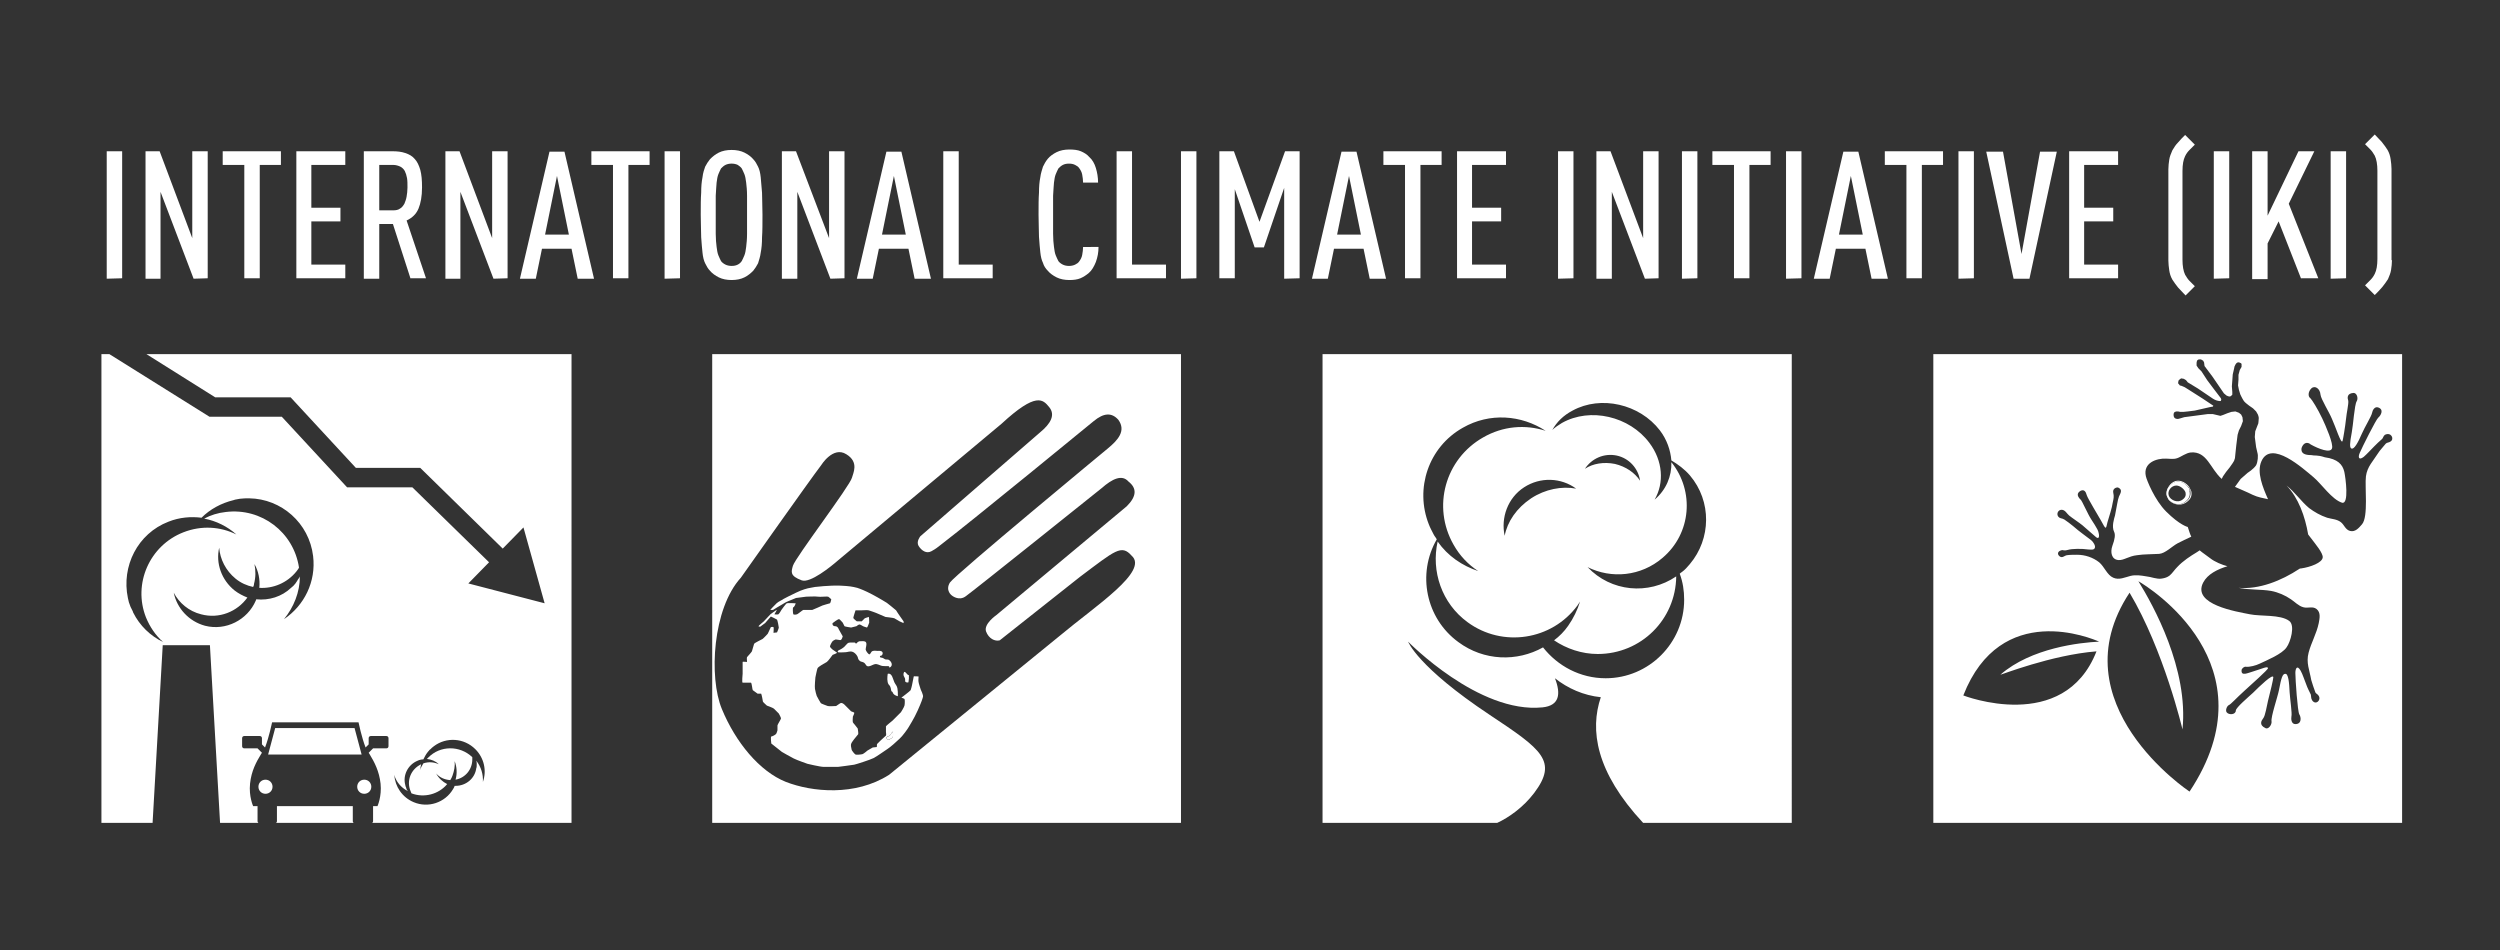 <?xml version="1.0" encoding="utf-8"?>
<!-- Generator: Adobe Illustrator 23.0.2, SVG Export Plug-In . SVG Version: 6.00 Build 0)  -->
<svg version="1.1" id="Capa_1" xmlns="http://www.w3.org/2000/svg" xmlns:xlink="http://www.w3.org/1999/xlink" x="0px" y="0px"
	 viewBox="0 0 566.9 215.5" style="enable-background:new 0 0 566.9 215.5;" xml:space="preserve">
<rect x="0" y="0" width="566.9" height="215.5" fill="#333333" stroke="none"/>
<style type="text/css">
	.st0{fill:#FFFFFF;}
</style>
<title>Logos_iki</title>
<path class="st0" d="M438.4,80.3v106.3h106.3V80.3H438.4z M475.4,147.7c-7.4,18.9-30.2,10-30.2,10c8.5-21.7,29.2-12.9,30.8-12.2
	c-4.3,0.2-15.4,1.4-22.4,7.5C453.6,153.1,465.2,148.5,475.4,147.7z M496.5,179.5c0,0-30.2-20-13.6-45.1c7.8,13.1,12,31,12,31
	c1.4-13.7-6.6-28.1-10-33.6C487.2,133.1,515.6,150.7,496.5,179.5z M542.1,100.1c-0.4,0.3-0.8,0.2-1.1,0.5c-0.3,0.4-1.5,1.7-1.7,2.1
	c-1.2,1.9-2.5,3.1-2.8,5.3c-0.3,2.3,0.6,9.2-0.9,10.9c-0.7,0.8-1.5,1.8-2.7,1.5c-1.1-0.3-1.3-1.4-2.1-2c-0.9-0.7-2.1-0.7-3.1-1
	c-1.5-0.5-2.9-1.3-4.1-2.2c-1.8-1.5-3.2-3.6-5.1-5.1c2.7,2.8,4.2,7,4.9,11.1c0.3,0.4,0.7,0.9,1,1.3c0.5,0.7,2.4,2.9,2.3,3.9
	c-0.1,1.2-2.8,2.2-4.9,2.5c-0.1,0-0.3,0-0.4,0.1c-4.1,2.7-9.1,4.7-13.8,4.3c2.5,0.5,5,0.3,7.4,0.7c1.6,0.3,3.2,1,4.5,1.9
	c0.9,0.6,1.7,1.5,2.8,1.8c1.1,0.3,2.1-0.3,3,0.4c1,0.8,0.7,2.1,0.5,3.2c-0.5,2.4-1.7,4.4-2.3,6.7c-0.6,2.3,0.2,3.9,0.6,6.2
	c0.1,0.4,0.7,2.2,0.9,2.7c0.1,0.4,0.6,0.5,0.8,0.9c0.6,1-0.7,2.2-1.5,1c-0.3-0.5-0.2-0.9-0.3-1.3c-0.3-0.6-0.8-1.6-1-2.2
	c-0.5-1.2-0.8-2.3-1.3-3.2c-0.8-1.4-1.2-0.5-1.2,0.5c0,1.4,0.5,8.8,0.9,9.4c0.4,0.6,0.6,2.2-0.9,2.2c-0.9,0-1-1.1-0.9-1.7
	c0.2-0.7-0.3-3.9-0.4-5.5c-0.1-2.3-0.3-4.3-1-4.2c-0.6,0-0.9,0.9-1.4,3.6c-0.3,1.6-1.9,6.2-1.7,7.2c0.1,0.7-0.7,1.9-1.4,1.5
	c-1.5-0.7-0.9-1.7-0.5-2.2c0.5-0.6,0.8-2.8,1.1-4c0.5-1.9,1.2-4.9,1.2-5.3c0-1-3.2,2.1-4.6,3.5c-1.2,1.1-3.8,3.3-3.9,4
	c0,1-1.6,1.1-2.1,0.4c-0.3-0.5,0.1-1.4,0.5-1.6c0.5-0.2,1.6-1.5,3.6-3.3c1.4-1.3,5.4-4.8,5.3-5.1c-0.1-0.5-1.2,0.1-3.5,0.8
	c-1.1,0.3-2.6,1.1-2.5-0.3c0-0.4,0.6-0.9,1-0.8c0.8,0.1,2.3-0.3,3.1-0.7c1.7-0.8,5.1-2.2,6.1-3.7c0.9-1.2,2-5,0.6-6
	c-2-1.5-6.5-1-8.9-1.5c-3-0.6-13.2-2.2-10.6-7.2c1-1.9,3.2-3,5.5-3.7c-1.2-0.3-2.9-1-3.9-1.8c-0.9-0.7-1.7-1.2-2.4-1.8
	c-0.2,0.1-0.4,0.3-0.6,0.4c-1.5,0.9-3.2,2-4.5,3.4c-0.6,0.6-1.1,1.4-1.7,1.9c-0.5,0.4-1.1,0.6-1.8,0.7c-1.1,0.2-2.4-0.4-3.5-0.5
	c-1.2-0.2-2.4-0.4-3.6-0.1c-1.2,0.3-2.6,1-3.9,0.4c-1.4-0.6-2-2.5-3.2-3.5c-1.4-1.1-3.2-1.7-5-1.7c-0.7,0-1.6,0-2.3,0.1
	c-0.6,0.1-1,0.7-1.6,0.3c-0.7-0.5-0.5-1.2,0.3-1.4c0.5-0.2,0.4,0.2,1.5-0.1c1-0.3,3.2-0.3,4.6-0.1c0.4,0,1.3,0.2,1.5-0.3
	c0.3-0.5-0.4-1.5-0.8-1.8c-1.4-1.1-2.5-1.8-4.1-3.2c-0.6-0.5-1.4-1.1-2-1.5c-0.7-0.4-0.9-0.1-1.4-0.7c-0.4-0.6,0-1.5,0.8-1.5
	c0.8,0,1.2,0.9,1.7,1.3c0.6,0.5,2.4,1.7,3,2.2c0.6,0.5,2.1,1.8,3.1,2.7c0.6,0.5,0.9,0,0.5-1.3c-0.2-0.6-0.5-0.9-0.8-1.5
	c-0.5-0.8-1-1.5-1.4-2.3c-0.7-1.3-1.4-2.9-1.7-3.3c-1.3-1.2-0.6-1.8-0.1-2.1c0.8-0.4,1.2,0.2,1.4,1c0.2,0.7,2.7,4.8,3.2,5.7
	c1.2,2.2,1.1,2.1,1.5,0.4c0.4-1.4,1-3.1,1.2-4.5c0.2-0.9,0.3-1.3,0.1-2.2c-0.2-1,0.9-1.3,1.2-1.1c1,0.5,0.4,1.3,0.1,2
	c-0.3,0.7-0.5,2.4-0.9,4.3c-0.2,0.7-0.8,2.5-0.2,3.7c0.3,0.6,0.2,1.6-0.4,3.2c-0.5,1.4-0.2,3.1,1.4,3.2c1.2,0.1,2.3-0.9,4.2-1.1
	c0.7-0.1,1.7-0.2,2.4-0.2c0.7,0,1.9-0.1,2.6-0.1c1.4-0.1,2.9-1.7,4.2-2.4c1-0.5,2-1,3.1-1.5c-0.3-0.6-0.5-1.3-0.8-2.2
	c0,0-1.8-0.4-4.9-3.5c-2.6-2.6-4.4-7.1-4.6-8c-0.7-3.1,2.5-4.1,4.6-4c0.9,0,1.6,0.2,2.5-0.1c0.9-0.3,2-1.2,3.1-1.3
	c3.7-0.3,4.4,3.7,7,6l0.3-0.6l0.7-1l0.8-1l0.7-1l0.3-0.5l0.2-0.6l0.1-1l0.2-1.9l0.3-2.4l0.3-1l0.5-1l0.4-1.1l-0.1-0.9l-0.3-0.6
	l-0.5-0.4l-0.8-0.3l-0.9,0.1l-0.9,0.3l-1,0.4l-0.6,0.2l-1.7-0.4l-1.2,0l-5.3,0.7l-1,0.3l-0.4,0.1c0,0-0.9,0.1-1-0.7
	c-0.1-0.8,0.3-0.9,0.3-0.9l0.3-0.1l0.4,0l0.5,0.1l0.7,0l1-0.1l1.6-0.2l3.5-0.8l0.6-0.1l0.1-0.2l-2.4-1.6l-3.3-2.1l-0.8-0.5l-0.7-0.3
	l-0.4-0.1l-0.4-0.5l0.1-0.6l0.3-0.3l0.3-0.2l0.6,0.1l0.5,0.3l0.4,0.5l2.3,1.4l3.4,2.3c0,0,0.6,0.4,1.2,0.5c0.6,0.1,0.6,0,0.6,0
	l0.1-0.3l-0.1-0.3l-1.6-2.1l-1.5-2l-1.3-2l-0.7-0.7l-0.4-0.6l0-0.6c0,0,0-0.2,0.1-0.5c0.1-0.2,0.4-0.3,0.4-0.3l0.5,0l0.5,0.3
	l0.2,0.4l0.1,0.8l1.8,2.4l2.6,3.8l0.6,0.5c0,0,0.6,0.3,0.8,0.2c0.2-0.1,0.2-0.1,0.2-0.1l0.3-0.3l0-0.6l-0.1-1.3l0.1-1.3l0.1-1.4
	l0.3-1.3l0.1-0.5l0.2-0.4c0,0,0.3-0.7,0.9-0.5s0.5,0.4,0.5,0.4l0,0.6l-0.4,0.7l-0.3,1.1l0,1.1l-0.1,1.3l0.2,1l0.3,1
	c0,0,0.4,0.9,0.8,1.5c0.4,0.6,2.1,1.7,2.1,1.7l0.7,0.7l0.4,0.7c0,0,0.2,0.5,0.2,0.8c0,0.3-0.1,1.2-0.1,1.2l-0.7,1.8l-0.1,1.3
	l0.3,2.3c0,0,0.2,0.9,0.3,1.3c0.2,0.6,0.1,2-0.3,2.8c-0.6,0.9-1.9,1.7-1.9,1.7l-1.6,1.4l-1.3,1.8c1.3,0.6,2.6,1.1,4,1.8
	c1.3,0.6,2.2,0.7,3.5,1c-1.2-2.7-2.6-6.1-1.5-8.6c2.2-5,9.5,1.7,11.8,3.6c1.8,1.5,4.2,5.1,6.5,5.8c1.6,0.4,0.8-5.6,0.5-7
	c-0.4-1.7-1.5-2.9-4.4-3.3c-1.8-0.6-2.3-0.3-3.1-0.5c-1.5,0-2.4-0.4-2.2-1.6c0.4-1.2,1.3-1.5,2.1-0.8c1.8,1,4.4,2,4.8,0.9
	c0.4-1-1.4-5.1-2.2-6.8c-1.1-2.3-2.3-4.2-2.7-4.6c-0.6-0.4-0.5-1.5,0.2-2.2c0.8-0.8,2,0,2.1,1.4c0.1,1,2,4,2.6,5.5
	c0.8,1.7,2.1,5.9,2.4,5c0.1-0.3,0.6-3.2,0.8-5.1c0.1-1.2,0.6-3.3,0.5-4c-0.2-0.6-0.4-1.7,1.2-1.8c0.8,0,1.1,1.3,0.7,1.9
	c-0.5,0.8-0.8,5.5-1.1,7c-0.5,2.6-0.5,3.5-0.1,3.7c0.6,0.3,1.5-1.3,2.4-3.4c0.6-1.4,2.2-4,2.3-4.7c0.1-0.6,0.6-1.5,1.4-1.2
	c1.4,0.5,0.5,1.9,0,2.3c-0.5,0.4-3.7,6.8-4.2,8c-0.4,0.9-0.3,1.8,0.9,0.9c0.8-0.7,1.5-1.5,2.4-2.4c0.4-0.4,1.2-1.2,1.7-1.6
	c0.3-0.2,0.3-0.7,0.7-1C542.2,97.9,543,99.5,542.1,100.1z"/>
<path class="st0" d="M496.2,110.5c-0.5-0.7-1.5-1.4-2.4-1.3c-0.7,0-1.5,0.5-2,1.2c-0.5,0.7-0.6,1.5-0.4,2.2c0.1,0.2,0.2,0.4,0.3,0.6
	c0.7,0.9,2.4,1.7,3.8,0.6c0.9-0.7,1.2-1.4,1-2.4C496.6,111.1,496.5,110.8,496.2,110.5z M494.9,113.3c-1.2,0.9-2.8,0-3.1-0.9
	c-0.4-1.1,0.6-2.3,1.7-2.3c0.9,0,1.9,0.9,2.1,1.6C495.7,112.3,495.6,112.8,494.9,113.3z"/>
<path class="st0" d="M496.4,110.4c-0.5-0.7-1.5-1.4-2.5-1.4c-0.8,0-1.6,0.5-2.1,1.3c-0.5,0.7-0.7,1.6-0.4,2.3
	c0.1,0.2,0.2,0.4,0.3,0.6c0.7,1,2.5,1.8,4.1,0.7c1-0.7,1.3-1.5,1.1-2.5C496.8,111.1,496.6,110.8,496.4,110.4z M495.6,113.8
	c-1.5,1.1-3.1,0.3-3.8-0.6c-0.1-0.2-0.3-0.4-0.3-0.6c-0.2-0.7-0.1-1.5,0.4-2.2c0.5-0.7,1.3-1.2,2-1.2c0.9,0,1.9,0.7,2.4,1.3
	c0.2,0.3,0.4,0.6,0.4,0.9C496.8,112.4,496.6,113.1,495.6,113.8z"/>
<polygon class="st0" points="299.9,186.6 299.9,186.6 339.5,186.6 339.5,186.6 "/>
<polygon class="st0" points="406.3,80.3 406.3,186.6 372.6,186.6 372.6,186.6 406.3,186.6 406.3,80.3 "/>
<path class="st0" d="M347.9,179.8c5.4-7.2,1.8-9.8-10.1-17.7c-16.4-10.9-18.5-16.6-18.5-16.6s16,16.4,30.5,14.9
	c3.8-0.4,4.2-3,2.8-6.6c2.9,2.3,6.5,3.9,10.4,4.3c-2.5,7.4-1.2,16.9,9.6,28.5h33.7V80.3H299.9v106.3h39.6
	C342.1,185.4,345.4,183.1,347.9,179.8z M331.7,97c6.1-3.5,13.3-2.9,18.8,0.7c-4.6-1.5-9.7-1.1-14.2,1.5c-8.6,4.9-11.6,15.7-6.7,24.3
	c1.4,2.5,3.3,4.5,5.6,6c-3.6-1.2-6.9-3.4-9.2-6.7c-1.5,6.7,0.9,14,6.8,18.3c7.9,5.8,19.1,4.1,24.9-3.8c0.2-0.3,0.4-0.6,0.6-0.9
	c-0.6,1.9-1.5,3.8-2.7,5.5c-0.9,1.3-2,2.4-3.2,3.3c2.8,1.9,6.3,3.1,9.9,3.1c9.8,0,17.7-7.8,17.8-17.6c-6.3,4.3-14.8,3.5-20.1-2.1
	c5.4,2.7,12.1,2.1,17-2.1c6.5-5.5,7.3-15.1,2-21.7c0.1,3.2-1.2,6.3-3.8,8.5c2.2-3.8,1.9-8.8-1.2-12.9c-4.5-6-13.4-8.1-19.8-4.5
	c-0.8,0.5-1.6,1-2.2,1.6c1-1.8,2.5-3.3,4.6-4.4c6.4-3.5,15.2-1.5,19.8,4.5c1.6,2.1,2.4,4.5,2.6,6.8c1.5,0.9,3,2,4.2,3.4
	c5,5.9,4.8,14.4,0,20.1c-0.6,0.7-1.1,1.3-1.8,1.8c-0.2,0.1-0.4,0.3-0.5,0.4c0.7,1.9,1,3.8,1,5.9c0,9.8-8,17.8-17.8,17.8
	c-5.8,0-10.9-2.8-14.2-7c-5.9,3.3-13.4,3.1-19.2-1.2c-7.4-5.4-9.4-15.5-4.9-23.3c-0.2-0.4-0.5-0.7-0.7-1.1c-0.4-0.8-0.8-1.5-1.1-2.3
	C320.8,110.8,323.9,101.4,331.7,97z M357.4,110.8c-3.2-0.6-7,0.1-10.2,2.2c-3.3,2.2-5.4,5.3-6,8.5c-0.9-4.1,0.7-8.6,4.4-11
	C349.3,108.1,354,108.3,357.4,110.8z M359.4,106.3c1.5-2.3,4.3-3.6,7.2-3c2.8,0.6,4.9,2.9,5.3,5.7c-1.2-1.8-3.2-3.2-5.7-3.8
	C363.7,104.7,361.2,105.1,359.4,106.3z"/>
<polygon class="st0" points="339.5,186.6 339.5,186.6 372.6,186.6 372.6,186.6 "/>
<rect x="161.5" y="186.6" class="st0" width="106.3" height="0"/>
<path class="st0" d="M161.5,80.3v106.3h106.3V80.3H161.5z M240.4,144.1l-38.8,31.6c-7.7,4.9-17.5,3.9-23.4,1.6
	c-6-2.4-11.4-9-14.5-16.5c-3-7.2-2.1-22.8,4.3-29.8c0,0,15.6-22.1,18.2-25.5c0,0,2.7-4.4,5.7-2.5c3,1.8,1.5,4.4,1.3,5.3
	c-0.4,1.8-12.9,18.2-13.4,20c-0.4,1.4-0.7,2.3,2,3.3c1.9,0.7,6.6-3.1,8.2-4.5l37.1-31c7.9-7.3,9.4-5.5,10.8-3.8
	c1.5,1.8,0.3,3.8-2,5.7l-27.2,23.6c0,0-1,1.2-0.4,2.2c0.7,1.1,1.8,1.8,2.9,1.2c0.5-0.3,0.8-0.4,1.8-1.2c7.7-5.9,35-28.3,35-28.3
	c2.3-1.9,4.1-2,5.6-0.3c1.8,2.5-0.1,4.6-2.4,6.5c0,0-34.6,28.6-35.8,30.4c-1.1,1.8,0.4,2.9,0.4,2.9s1.6,1.4,3.2,0.2
	c1.6-1.1,30.8-24.5,30.8-24.5c2.4-2.1,4.6-3.2,6.1-1.5c1.9,1.5,1.9,3.3-0.4,5.6l-29.6,24.7c0,0-2.9,2-2.3,3.7c0.6,1.6,2,2.3,3.1,2
	l18.2-14.4c8-6,9.4-7.4,11.7-4.8C260.6,129.5,248.4,137.4,240.4,144.1z"/>
<path class="st0" d="M208.3,154.7c-0.1-0.2,0-1.3,0-1.3s-1.1-0.1-1.1,0c0,0.1-0.4,2-0.4,2s-0.2,0.9-0.3,1.1
	c-0.1,0.2-2.1,1.7-2.1,1.7s0.6,0.2,0.7,0.3c0.1,0.1,0.1,1.1,0,1.5c-0.1,0.4-0.8,1.5-0.8,1.5l-1.9,1.9c0,0-1.5,1.2-1.5,1.3
	c0,0.2,0,1.3,0,1.3s0.1,0.7,0,0.8c-0.1,0.1-1.1,1-1.2,1.1c-0.1,0.1-0.7,0.7-0.8,0.8c-0.1,0.1,0,0.6-0.1,0.7c-0.1,0-0.7,0.1-0.9,0.1
	c-0.2,0.1-1.2,0.7-1.2,0.7s-0.8,0.7-1.1,0.8c-0.3,0.1-1.4,0.2-1.6,0.1c-0.2-0.1-0.9-0.9-0.9-1.2c-0.1-0.3-0.2-1-0.1-1.2
	c0-0.2,0.7-1.1,0.7-1.1s0.8-1,0.9-1.1c0.1-0.1-0.1-1.3-0.1-1.3l-0.7-0.9c0,0-0.3-0.3-0.4-0.5c-0.1-0.2,0-1.3,0-1.3s0.4-0.8,0.3-0.9
	c-0.1-0.1-0.5-0.2-0.7-0.3c-0.1-0.1-0.7-0.7-0.8-0.8s-0.7-0.7-0.8-0.8s-0.4-0.3-0.7-0.3c-0.3,0.1-0.9,0.6-1.1,0.7
	c-0.2,0-1.6,0.1-1.9,0c-0.2-0.1-1.5-0.5-1.6-0.7c-0.1-0.1-0.8-1.4-0.9-1.6c-0.1-0.2-0.3-1.1-0.4-1.6s0.1-2.6,0.1-2.6s0.4-2,0.5-2.1
	c0.1-0.2,0.9-0.7,0.9-0.7s0.9-0.5,1.2-0.7c0.3-0.2,1.3-1.6,1.3-1.6s1.1-0.4,1-0.5c-0.1-0.1-1-0.7-1-0.7s-0.6-0.5-0.6-0.7
	c0-0.2,0.4-1,0.6-1.2c0.2-0.2,0.7-0.4,0.7-0.4l0.7,0.1c0,0,0.4,0.1,0.5,0c0.2-0.1,0.4-0.8,0.4-0.8l-0.9-1.6c0,0-0.2-0.7-0.8-0.7
	s-0.7-0.5-0.6-0.7c0.1-0.1,1.3-1,1.5-0.9c0.2,0.1,0.8,0.8,0.8,0.8s0.3,0.6,0.4,0.8c0.1,0.1,1.5,0.3,1.5,0.3l1.2-0.3
	c0,0,0.5-0.4,0.7-0.4c0.2,0,0.8,0.4,0.8,0.4s0.8,0.3,0.9,0.3c0.1,0,0.5-1.1,0.5-1.1s0-1.3-0.1-1.3c-0.1,0-0.9,0.3-0.9,0.3
	s-0.6,0.6-0.7,0.7c-0.1,0-1.1,0-1.1,0s-0.8-0.6-0.8-0.8c0-0.2,0.5-1.7,0.5-1.7s1.1,0,1.3,0c0.2,0,1.4-0.1,1.7,0
	c0.4,0.1,1.7,0.6,1.7,0.6l2.1,0.9c0,0,1.8,0.2,2,0.3c0.2,0.1,1.2,0.7,1.2,0.7l0.9,0.4v-0.4h0c0,0-1.5-2.1-1.7-2.5
	c-0.3-0.3-2.1-1.7-2.1-1.7s-1.6-1-3.3-1.9s-2.8-1.3-3.4-1.5c-1.2-0.3-1.8-0.4-3.8-0.5c-2.5-0.1-5.8,0.3-5.8,0.3l-1.6,0.3
	c0,0-1.3,0.3-2.7,1c-1.4,0.7-2.5,1.2-2.8,1.4c-0.2,0.2-1.2,0.6-1.6,1c-0.4,0.4-1.5,1.5-1.4,1.5c0.1,0,0.6,0,0.6,0s1.6-1,2-1.2
	c0.4-0.2,0.7-0.5,1.5-0.8c0.7-0.3,1.2-0.5,1.7-0.7c0.6-0.1,2.3-0.3,2.3-0.3s2.3-0.1,2.7,0s2.1-0.1,2.3,0c0.2,0.1,0.6,0.5,0.7,0.6
	c0,0.1-0.2,0.9-0.3,0.9c-0.1,0-1.7,0.5-1.7,0.5s-2.2,1-2.3,1c-0.1,0-1.8,0-2,0s-1.3,1-1.5,1c-0.2,0.1-0.7,0.1-0.8,0
	c-0.1-0.1-0.2-1.6,0-1.6c0.2,0,0.6-0.9,0.5-0.9c-0.1,0-1.8-0.1-2,0c-0.2,0.1-1.2,1.5-1.2,1.5s-0.5,0.9-0.7,1c-0.2,0.1-0.9,0-0.9,0
	s0.7-1.1,0.5-1c-0.2,0.1-1.4,1-1.4,1l-1.5,1.6c0,0-1.2,1-1.2,1.1c0,0.1,0.4,0.1,0.4,0.1s1.2-0.9,1.1-0.8c-0.1,0.1,1.3-1.5,1.3-1.5
	s1.3,0.6,1.4,0.7c0.1,0.1,0.4,1.6,0.4,1.8c0,0.2-0.4,1.1-0.4,1.1l-0.8,0.1c0,0,0.1-1.2,0-1.3c-0.1-0.1-0.6,0-0.6,0l-0.7,1.5
	c0,0-0.9,1-1.2,1.2c-0.3,0.2-1.7,0.8-1.9,1.1c-0.1,0.2-0.4,1.5-0.5,1.7c-0.1,0.2-1,1.2-1.1,1.3s0,1,0,1.1c-0.1,0-1-0.1-1,0
	c0,0.1,0,2.7,0,2.7s-0.2,2,0,2c0.1,0,0.8,0,0.8,0s0.9,0,1.1,0c0.2,0.2,0.3,1.6,0.4,1.7c0.1,0.1,1,0.7,1.1,0.8c0.1,0,0.7,0,0.8,0
	c0.1,0.1,0.4,1.7,0.4,1.8c0,0.1,0.9,0.9,0.9,0.9s1.4,0.5,1.6,0.7c0.2,0.2,1.1,1.1,1.1,1.1s0.5,0.9,0.5,1.1c0,0.2-0.8,1.4-0.8,1.6
	c0,0.2,0,1.1,0,1.1s-0.2,0.8-0.4,0.9c-0.2,0.2-0.8,0.5-1,0.5c-0.2,0.1,0,1.6,0,1.6l2.4,1.9c0,0,1.9,1.1,2.7,1.5
	c0.8,0.4,3.1,1.2,3.1,1.2s2.9,0.7,3.7,0.7c0.8,0,3.2,0,3.2,0s3.2-0.4,3.7-0.5c0.5-0.1,3.6-1.1,4.4-1.5c0.8-0.4,2.7-1.8,3.2-2.1
	c0.5-0.3,2.1-1.7,2.7-2.3c0.6-0.5,1.9-2.3,2.1-2.7s1.1-1.7,2-3.7c0.9-2,1.1-2.7,1.2-3.1c0.1-0.4-0.5-1.6-0.5-1.6
	S208.3,154.9,208.3,154.7z M202.5,166.8c0,0.4-0.1,0.3-0.3,0.6c0,0-0.2,0.1-0.2,0.1c-0.1,0-0.2,0.2-0.3,0.2c-0.2,0.1-0.6,0-0.7-0.3
	c-0.1-0.4,0.5-0.4,0.7-0.6c0.2,0,0.5-0.7,0.7-0.9c0,0,0.2-0.1,0.1,0c0,0,0,0-0.1,0c0,0,0,0,0,0c0,0.1,0.1,0.2,0.1,0.4L202.5,166.8z"
	/>
<path class="st0" d="M202.4,165.9c-0.2,0.2-0.5,0.9-0.7,0.9c-0.1,0.2-0.7,0.2-0.7,0.6c0.1,0.3,0.5,0.4,0.7,0.3
	c0.1-0.1,0.2-0.2,0.3-0.2c0,0,0.2-0.1,0.2-0.1c0.2-0.3,0.3-0.2,0.3-0.6l0-0.5C202.5,166.2,202.4,166.1,202.4,165.9
	C202.4,165.9,202.4,165.9,202.4,165.9z"/>
<path class="st0" d="M202.4,165.9C202.4,165.9,202.4,165.9,202.4,165.9C202.6,165.8,202.4,165.9,202.4,165.9z"/>
<path class="st0" d="M196.4,145.7c-0.2-0.4-0.8-0.3-1.2-0.3c-0.4,0-0.4,0-0.7,0.2c-0.3,0.2,0,0.3-0.5,0.3c0-0.1-0.1-0.2-0.2-0.2
	c-0.1,0-0.2,0-0.3,0c-0.2,0-0.5,0-0.7,0c-0.6,0-0.7,0.3-1.1,0.7c-0.3,0.4-0.7,0.6-1,0.8c-0.3,0.2-0.9,0.3-0.7,0.7
	c0.5,0.1,1.2,0,1.7,0c0.5,0,1-0.3,1.6-0.1c0.4,0.1,0.9,0.6,1.1,1c0.2,0.3,0.1,0.6,0.4,0.9c0.3,0.4,0.6,0.3,1,0.5
	c0.6,0.3,0.5,0.9,1.1,0.9c0.5,0,1-0.4,1.5-0.5c0.6-0.1,1.1,0.3,1.6,0.4c0.6,0.1,1.5,0,1.6,0.1l0.1,0.3c0.9-0.4,0.5-1.4-0.2-1.8
	c-0.3-0.1-0.5,0-0.8-0.1c-0.2-0.1-0.3-0.2-0.5-0.3c-0.2-0.1-0.9,0-0.6-0.5c0.4,0.1,0.7-0.5,0.5-0.8c-0.2-0.4-0.8-0.3-1.1-0.3
	c-0.3,0-0.7-0.1-1,0c-0.6,0.1-0.4,0.6-0.9,0.8c-0.3-0.2-0.7-0.7-0.8-1.1C196.3,146.8,196.6,146.2,196.4,145.7z"/>
<path class="st0" d="M204.9,152.7c-0.1,0.5,0.1,0.7,0.3,1.1c0.1,0.2,0,0.6,0.1,0.8c0.2,0.2,0.7,0.2,0.7,0.1c0-0.2,0.1-0.6,0.1-0.8
	c0-0.2,0-0.5,0-0.8C205.7,153.2,205.1,151.7,204.9,152.7z"/>
<path class="st0" d="M202,156.1c0.1,0.3,0,0.7,0.4,0.8c0,0.3,0.4,0.7,0.7,0.8c0.4,0.2,0.5,0.2,0.5,0.1l0-0.1c0-0.6,0-1.1-0.1-1.6
	c-0.1-0.6-0.4-0.8-0.7-1.4c-0.3-0.6-0.5-2.2-1.5-1.9c-0.1,0.7-0.2,1.8,0.2,2.4C201.8,155.5,201.9,155.7,202,156.1z"/>
<rect x="23" y="80.3" class="st0" width="0" height="106.3"/>
<path class="st0" d="M60.2,176.8c-0.9,0-1.6,0.7-1.6,1.6c0,0.9,0.7,1.6,1.6,1.6c0.9,0,1.6-0.7,1.6-1.6
	C61.8,177.5,61.1,176.8,60.2,176.8z"/>
<polygon class="st0" points="80.4,165.1 62.4,165.1 60.8,171.1 82,171.1 "/>
<path class="st0" d="M82.6,176.8c-0.9,0-1.6,0.7-1.6,1.6c0,0.9,0.7,1.6,1.6,1.6c0.9,0,1.6-0.7,1.6-1.6
	C84.2,177.5,83.5,176.8,82.6,176.8z"/>
<path class="st0" d="M34.6,186.6l2.3-40.3h10.7l2.3,40.3h8.7c-0.1-0.1-0.2-0.2-0.2-0.4v-3.4h-1c0,0-1-2.2-0.7-5.1
	c0.3-2.9,1.4-4.9,2.5-6.7c0.1-0.1,0.1-0.2,0.2-0.3c0,0,0,0,0,0l-1-1h-3c-0.3,0-0.5-0.2-0.5-0.5v-1.8c0-0.3,0.2-0.5,0.5-0.5h3.5
	c0.3,0,0.5,0.2,0.5,0.5v1.4l0.7,0.7c0.9-2.3,1.6-5.7,1.6-5.7h9.3h1h9.3c0,0,0.7,3.4,1.6,5.7l0.7-0.7v-1.4c0-0.3,0.2-0.5,0.5-0.5h3.5
	c0.3,0,0.5,0.2,0.5,0.5v1.8c0,0.3-0.2,0.5-0.5,0.5h-3l-1,1c0,0,0,0,0,0c0.1,0.1,0.1,0.2,0.2,0.3c1.1,1.8,2.2,3.9,2.5,6.7
	c0.3,2.9-0.7,5.1-0.7,5.1h-1v3.4c0,0.2-0.1,0.3-0.2,0.4h45.2V80.3H33.2l15.6,9.8h17.1l14.8,16h14.6l18.7,18.3l4.7-4.8l4.8,17.2
	l-17.3-4.5l4.7-4.8l-17.4-17H78.7l-14.8-16H47.5L24.8,80.3H23v106.3H34.6z M92.5,179.4c-0.1-0.1-0.2-0.3-0.3-0.4l0-0.1
	c-0.1-0.1-0.1-0.2-0.1-0.3c-0.1-0.2-0.2-0.4-0.2-0.6c-0.6-2.2,0.6-4.6,2.8-5.5c0.4-0.2,0.9-0.3,1.3-0.3c0.3-0.6,0.6-1.2,1.1-1.8
	l0.1-0.1c0.1-0.1,0.2-0.3,0.4-0.4c0.2-0.2,0.5-0.5,0.8-0.7c2.8-2.1,6.8-1.9,9.4,0.7c2,2,2.6,4.9,1.7,7.4c0.1-1.7-0.4-3.4-1.5-4.8
	c0,0.2,0.1,0.3,0.1,0.5l0,0.1c0,0.1,0,0.2,0,0.4c0,0.2,0,0.5-0.1,0.7c-0.3,2.3-2.3,4-4.7,4c-0.1,0-0.1,0-0.2,0
	c-0.1,0.3-0.2,0.5-0.4,0.8c-1.8,3-5.6,4.3-8.9,2.9c-2.6-1.1-4.2-3.5-4.4-6.2C89.8,177.2,90.9,178.6,92.5,179.4z M38.2,118.3
	c2.5-1,5.1-1.2,7.5-0.9c1.9-1.9,4.4-3.3,7.3-4l0.3-0.1c0.4-0.1,0.7-0.1,1.1-0.2c0.7-0.1,1.4-0.1,2.1-0.1c7.3,0.1,13.6,5.6,14.5,13.1
	c0.7,5.8-2,11.2-6.6,14.3c2.2-2.7,3.6-6.1,3.6-9.7c-0.1,0.3-0.3,0.5-0.5,0.8l-0.1,0.2c-0.1,0.2-0.3,0.4-0.4,0.6
	c-0.3,0.4-0.6,0.7-1,1c-2.1,2-5,2.9-7.9,2.6c0,0.1-0.1,0.2-0.1,0.3c-1.9,4.4-6.8,6.9-11.5,5.7c-3.7-1-6.4-4-7.1-7.5
	c1.2,2.3,3.4,4.2,6.2,4.9c4.1,1.1,8.2-0.6,10.5-3.8c-1-0.4-2-0.9-2.9-1.6c-3-2.4-4.3-6.2-3.5-9.7c0.2,2.6,1.5,5.2,3.7,7
	c1.2,1,2.6,1.6,4,1.9c0.1-0.2,0.2-0.4,0.2-0.7c0.4-1.5,0.4-3,0.1-4.5c0.9,1.6,1.3,3.5,1.1,5.4c3.1,0.2,6.3-1.1,8.4-3.7
	c0.2-0.3,0.5-0.6,0.6-0.9c-1.2-8-8.5-13.6-16.6-12.6c-1.8,0.2-3.4,0.7-4.9,1.5c2.7,0.5,5.3,1.8,7.3,3.6c-3.6-1.8-7.9-2.1-12-0.5
	c-7.7,3-11.5,11.7-8.5,19.3c0.9,2.2,2.2,4.1,3.9,5.6c-2.9-1.4-5.3-3.7-6.8-6.7l-0.1-0.3c-0.2-0.3-0.3-0.7-0.5-1
	c-0.3-0.7-0.5-1.4-0.6-2C27.5,128.4,31.2,121,38.2,118.3z"/>
<path class="st0" d="M80,186.2v-3.4h-0.3h-7.8h-1h-7.8h-0.3v3.4c0,0.2-0.1,0.3-0.2,0.4h17.6C80.1,186.5,80,186.4,80,186.2z"/>
<path class="st0" d="M98.9,175.4c0.8,0.9,1.9,1.4,3.2,1.5c0.2-0.3,0.4-0.7,0.5-1c0.4-1.1,0.6-2.2,0.5-3.3c0.5,1.3,0.6,2.8,0.2,4.2
	c2.2-0.4,3.8-2.3,3.8-4.6c0-0.2,0-0.4,0-0.5c-2.8-2.7-7.3-2.7-10,0.1c-0.1,0.1-0.2,0.2-0.3,0.3c1,0.1,2,0.5,2.7,1.2
	c-1.1-0.5-2.3-0.6-3.5-0.2c-0.3,0.5-0.6,1-0.7,1.5c0-0.4,0.1-0.9,0.2-1.3c-2.3,1.1-3.4,3.7-2.4,6.1c0.1,0.2,0.1,0.3,0.2,0.5
	c2.9,1.1,6.2,0.2,8.1-2.1C100.4,177.3,99.5,176.5,98.9,175.4z"/>
<g>
	<path class="st0" d="M24.2,63.2V34.3h3.5v28.8L24.2,63.2L24.2,63.2z"/>
	<path class="st0" d="M43.9,63.2l-7.5-19.7v19.7H33V34.3h3.2L43.6,54V34.3h3.5v28.8L43.9,63.2L43.9,63.2z"/>
	<path class="st0" d="M58.9,37.4v25.7h-3.5V37.4h-4.9v-3.1h13.2v3.1H58.9z"/>
	<path class="st0" d="M67.2,63.2V34.3h11.1v3.1h-7.7v9.7h6.6v3.1h-6.6V60h7.7v3.1H67.2z"/>
	<path class="st0" d="M93.1,63.2l-4-12.4H86v12.4h-3.5V34.3h6.5c1.1,0,2,0.1,2.9,0.4c0.9,0.3,1.6,0.7,2.1,1.3c0.6,0.6,1,1.5,1.3,2.5
		c0.3,1.1,0.4,2.4,0.4,4c0,2-0.3,3.6-0.8,4.8c-0.5,1.2-1.4,2.1-2.7,2.7l4.4,13.1H93.1z M92.4,42.5c0-0.8,0-1.5-0.1-2.1
		c-0.1-0.6-0.3-1.2-0.5-1.6c-0.2-0.4-0.6-0.8-1-1c-0.4-0.2-1-0.4-1.6-0.4H86v10.3h3.1c0.7,0,1.2-0.1,1.6-0.4c0.4-0.2,0.7-0.6,1-1.1
		c0.2-0.5,0.4-1,0.5-1.6C92.3,44,92.4,43.3,92.4,42.5z"/>
	<path class="st0" d="M111.9,63.2l-7.5-19.7v19.7H101V34.3h3.2l7.4,19.7V34.3h3.5v28.8L111.9,63.2L111.9,63.2z"/>
	<path class="st0" d="M131,63.2l-1.4-6.8h-6.7l-1.4,6.8h-3.6l6.7-28.8h3.4l6.7,28.8H131z M126.3,39.9l-2.7,13.3h5.4L126.3,39.9z"/>
	<path class="st0" d="M142.5,37.4v25.7H139V37.4h-4.9v-3.1h13.2v3.1H142.5z"/>
	<path class="st0" d="M150.7,63.2V34.3h3.5v28.8L150.7,63.2L150.7,63.2z"/>
	<path class="st0" d="M172.9,48.7c0,2,0,3.7-0.1,5.1c0,1.4-0.1,2.5-0.3,3.5c-0.1,0.9-0.4,1.7-0.6,2.4c-0.3,0.6-0.7,1.2-1.1,1.7
		c-0.6,0.6-1.2,1.1-2,1.5c-0.8,0.4-1.8,0.6-2.9,0.6s-2.1-0.2-2.9-0.6c-0.8-0.4-1.5-0.9-2-1.5c-0.5-0.5-0.8-1.1-1.1-1.7
		c-0.3-0.6-0.5-1.4-0.6-2.4c-0.1-0.9-0.2-2.1-0.3-3.5c0-1.4-0.1-3.1-0.1-5.1c0-2,0-3.7,0.1-5c0-1.4,0.1-2.5,0.3-3.5
		c0.1-1,0.4-1.8,0.6-2.4c0.3-0.6,0.7-1.2,1.1-1.7c0.6-0.6,1.2-1.1,2-1.5c0.8-0.4,1.8-0.6,2.9-0.6s2.1,0.2,2.9,0.6
		c0.8,0.4,1.5,0.9,2,1.5c0.5,0.5,0.8,1.1,1.1,1.7c0.3,0.6,0.5,1.4,0.6,2.4c0.1,1,0.2,2.1,0.3,3.5C172.8,45.1,172.9,46.7,172.9,48.7z
		 M169.4,48.7c0-1.7,0-3.1,0-4.3c0-1.2-0.1-2.2-0.2-3c-0.1-0.8-0.2-1.4-0.4-1.9c-0.2-0.5-0.4-0.9-0.6-1.3c-0.2-0.3-0.6-0.6-0.9-0.8
		c-0.4-0.2-0.9-0.3-1.4-0.3s-1,0.1-1.4,0.3c-0.4,0.2-0.7,0.5-1,0.8c-0.2,0.4-0.4,0.8-0.6,1.3c-0.2,0.5-0.3,1.1-0.4,1.9
		c-0.1,0.8-0.1,1.8-0.2,3c0,1.2,0,2.6,0,4.3c0,1.7,0,3.1,0,4.3c0,1.2,0.1,2.2,0.2,3c0.1,0.8,0.2,1.4,0.4,1.9
		c0.2,0.5,0.4,0.9,0.6,1.3c0.2,0.3,0.6,0.6,1,0.8c0.4,0.2,0.9,0.3,1.4,0.3c0.6,0,1-0.1,1.4-0.3c0.4-0.2,0.7-0.5,0.9-0.8
		c0.2-0.4,0.4-0.8,0.6-1.3c0.2-0.5,0.3-1.1,0.4-1.9c0.1-0.8,0.2-1.8,0.2-3C169.4,51.9,169.4,50.4,169.4,48.7z"/>
	<path class="st0" d="M188.3,63.2l-7.5-19.7v19.7h-3.5V34.3h3.2L188,54V34.3h3.5v28.8L188.3,63.2L188.3,63.2z"/>
	<path class="st0" d="M207.4,63.2l-1.4-6.8h-6.7l-1.4,6.8h-3.6l6.7-28.8h3.4l6.7,28.8H207.4z M202.7,39.9L200,53.2h5.4L202.7,39.9z"
		/>
	<path class="st0" d="M213.9,63.2V34.3h3.5V60h7.7v3.1H213.9z"/>
	<path class="st0" d="M249.1,56c0,1.2-0.2,2.3-0.6,3.4c-0.4,1-0.9,1.9-1.6,2.5c-0.6,0.5-1.2,0.9-1.9,1.2c-0.7,0.3-1.6,0.4-2.5,0.4
		c-1.1,0-2.1-0.2-2.9-0.6c-0.8-0.4-1.5-0.9-2-1.5c-0.5-0.5-0.9-1.1-1.1-1.8c-0.3-0.6-0.5-1.4-0.6-2.4c-0.1-0.9-0.2-2.1-0.3-3.5
		c0-1.4-0.1-3-0.1-5c0-2,0-3.7,0.1-5c0-1.4,0.1-2.5,0.3-3.5c0.1-0.9,0.4-1.7,0.6-2.4c0.3-0.6,0.6-1.2,1.1-1.8c0.5-0.6,1.2-1.1,2-1.5
		c0.8-0.4,1.8-0.6,2.9-0.6c1,0,1.9,0.1,2.6,0.4c0.7,0.3,1.4,0.7,1.9,1.3c0.7,0.6,1.2,1.5,1.5,2.5c0.3,1,0.5,2.1,0.5,3.3h-3.4
		c0-0.6-0.1-1.2-0.2-1.8s-0.4-1.1-0.7-1.5c-0.2-0.3-0.5-0.5-0.9-0.7c-0.4-0.2-0.8-0.3-1.4-0.3c-0.6,0-1,0.1-1.4,0.3
		c-0.4,0.2-0.7,0.5-1,0.8c-0.2,0.4-0.4,0.8-0.6,1.3c-0.2,0.5-0.3,1.1-0.4,1.9c-0.1,0.8-0.1,1.8-0.2,3c0,1.2,0,2.6,0,4.3
		c0,1.7,0,3.1,0,4.3c0,1.2,0.1,2.2,0.2,3c0.1,0.8,0.2,1.4,0.4,1.9c0.2,0.5,0.4,0.9,0.6,1.3c0.2,0.3,0.6,0.6,1,0.8
		c0.4,0.2,0.9,0.3,1.4,0.3c0.5,0,1-0.1,1.4-0.3c0.4-0.2,0.7-0.4,0.9-0.7c0.3-0.4,0.6-0.9,0.7-1.5c0.1-0.6,0.2-1.2,0.2-1.8L249.1,56
		L249.1,56z"/>
	<path class="st0" d="M253.2,63.2V34.3h3.5V60h7.7v3.1H253.2z"/>
	<path class="st0" d="M267.8,63.2V34.3h3.5v28.8L267.8,63.2L267.8,63.2z"/>
	<path class="st0" d="M291.2,63.2V42.6l-4.6,13.5h-2.1L280,42.9v20.2h-3.5V34.3h3.3l5.8,16l5.8-16h3.3v28.8L291.2,63.2L291.2,63.2z"
		/>
	<path class="st0" d="M310.6,63.2l-1.4-6.8h-6.7l-1.4,6.8h-3.6l6.7-28.8h3.4l6.7,28.8H310.6z M305.9,39.9l-2.7,13.3h5.4L305.9,39.9z
		"/>
	<path class="st0" d="M322.1,37.4v25.7h-3.5V37.4h-4.9v-3.1h13.2v3.1H322.1z"/>
	<path class="st0" d="M330.4,63.2V34.3h11.1v3.1h-7.7v9.7h6.6v3.1h-6.6V60h7.7v3.1H330.4z"/>
	<path class="st0" d="M353.3,63.2V34.3h3.5v28.8L353.3,63.2L353.3,63.2z"/>
	<path class="st0" d="M373,63.2l-7.5-19.7v19.7h-3.5V34.3h3.2l7.4,19.7V34.3h3.5v28.8L373,63.2L373,63.2z"/>
	<path class="st0" d="M381.4,63.2V34.3h3.5v28.8L381.4,63.2L381.4,63.2z"/>
	<path class="st0" d="M396.7,37.4v25.7h-3.5V37.4h-4.9v-3.1h13.2v3.1H396.7z"/>
	<path class="st0" d="M405,63.2V34.3h3.5v28.8L405,63.2L405,63.2z"/>
	<path class="st0" d="M424.4,63.2l-1.4-6.8h-6.7l-1.4,6.8h-3.6l6.7-28.8h3.4l6.7,28.8H424.4z M419.7,39.9L417,53.2h5.4L419.7,39.9z"
		/>
	<path class="st0" d="M435.8,37.4v25.7h-3.5V37.4h-4.9v-3.1h13.2v3.1H435.8z"/>
	<path class="st0" d="M444.1,63.2V34.3h3.5v28.8L444.1,63.2L444.1,63.2z"/>
	<path class="st0" d="M460.2,63.2h-3.6l-6.2-28.8h3.8l4.2,23.2l4.2-23.2h3.8L460.2,63.2z"/>
	<path class="st0" d="M469.2,63.2V34.3h11.1v3.1h-7.7v9.7h6.6v3.1h-6.6V60h7.7v3.1H469.2z"/>
	<path class="st0" d="M495.6,67c-0.6-0.6-1.1-1.2-1.7-1.8c-0.5-0.6-0.9-1.2-1.3-1.8c-0.4-0.7-0.6-1.4-0.7-2.1
		c-0.1-0.7-0.2-1.5-0.2-2.2V38.4c0-0.8,0.1-1.5,0.2-2.2c0.1-0.7,0.4-1.4,0.7-2.1c0.4-0.7,0.8-1.3,1.3-1.8c0.5-0.6,1-1.1,1.6-1.7
		l2.2,2.2c-0.4,0.4-0.8,0.8-1.2,1.2c-0.4,0.4-0.7,0.8-1,1.4c-0.4,0.8-0.6,1.9-0.6,3.4v20.1c0,1.4,0.2,2.6,0.6,3.4
		c0.3,0.5,0.6,1,1,1.4c0.4,0.4,0.8,0.8,1.2,1.2L495.6,67z"/>
	<path class="st0" d="M502,63.2V34.3h3.5v28.8L502,63.2L502,63.2z"/>
	<path class="st0" d="M521.8,63.2l-5.1-13l-2.5,5v8.1h-3.5V34.3h3.5v14.6l7-14.6h3.6l-5.8,11.9l6.7,16.9H521.8z"/>
	<path class="st0" d="M528.5,63.2V34.3h3.5v28.8L528.5,63.2L528.5,63.2z"/>
	<path class="st0" d="M542.4,59c0,0.8-0.1,1.5-0.2,2.2c-0.1,0.7-0.4,1.4-0.7,2.1c-0.4,0.6-0.8,1.2-1.3,1.8c-0.5,0.6-1.1,1.2-1.7,1.8
		l-2.2-2.2c0.4-0.4,0.8-0.8,1.2-1.2c0.4-0.4,0.7-0.8,1-1.4c0.4-0.8,0.6-1.9,0.6-3.4V38.7c0-1.4-0.2-2.6-0.6-3.4
		c-0.3-0.5-0.6-1-1-1.4c-0.4-0.4-0.8-0.8-1.2-1.2l2.2-2.2c0.6,0.6,1.1,1.2,1.6,1.7c0.5,0.6,0.9,1.2,1.3,1.8c0.4,0.7,0.6,1.4,0.7,2.1
		c0.1,0.7,0.2,1.5,0.2,2.2V59z"/>
</g>
</svg>

